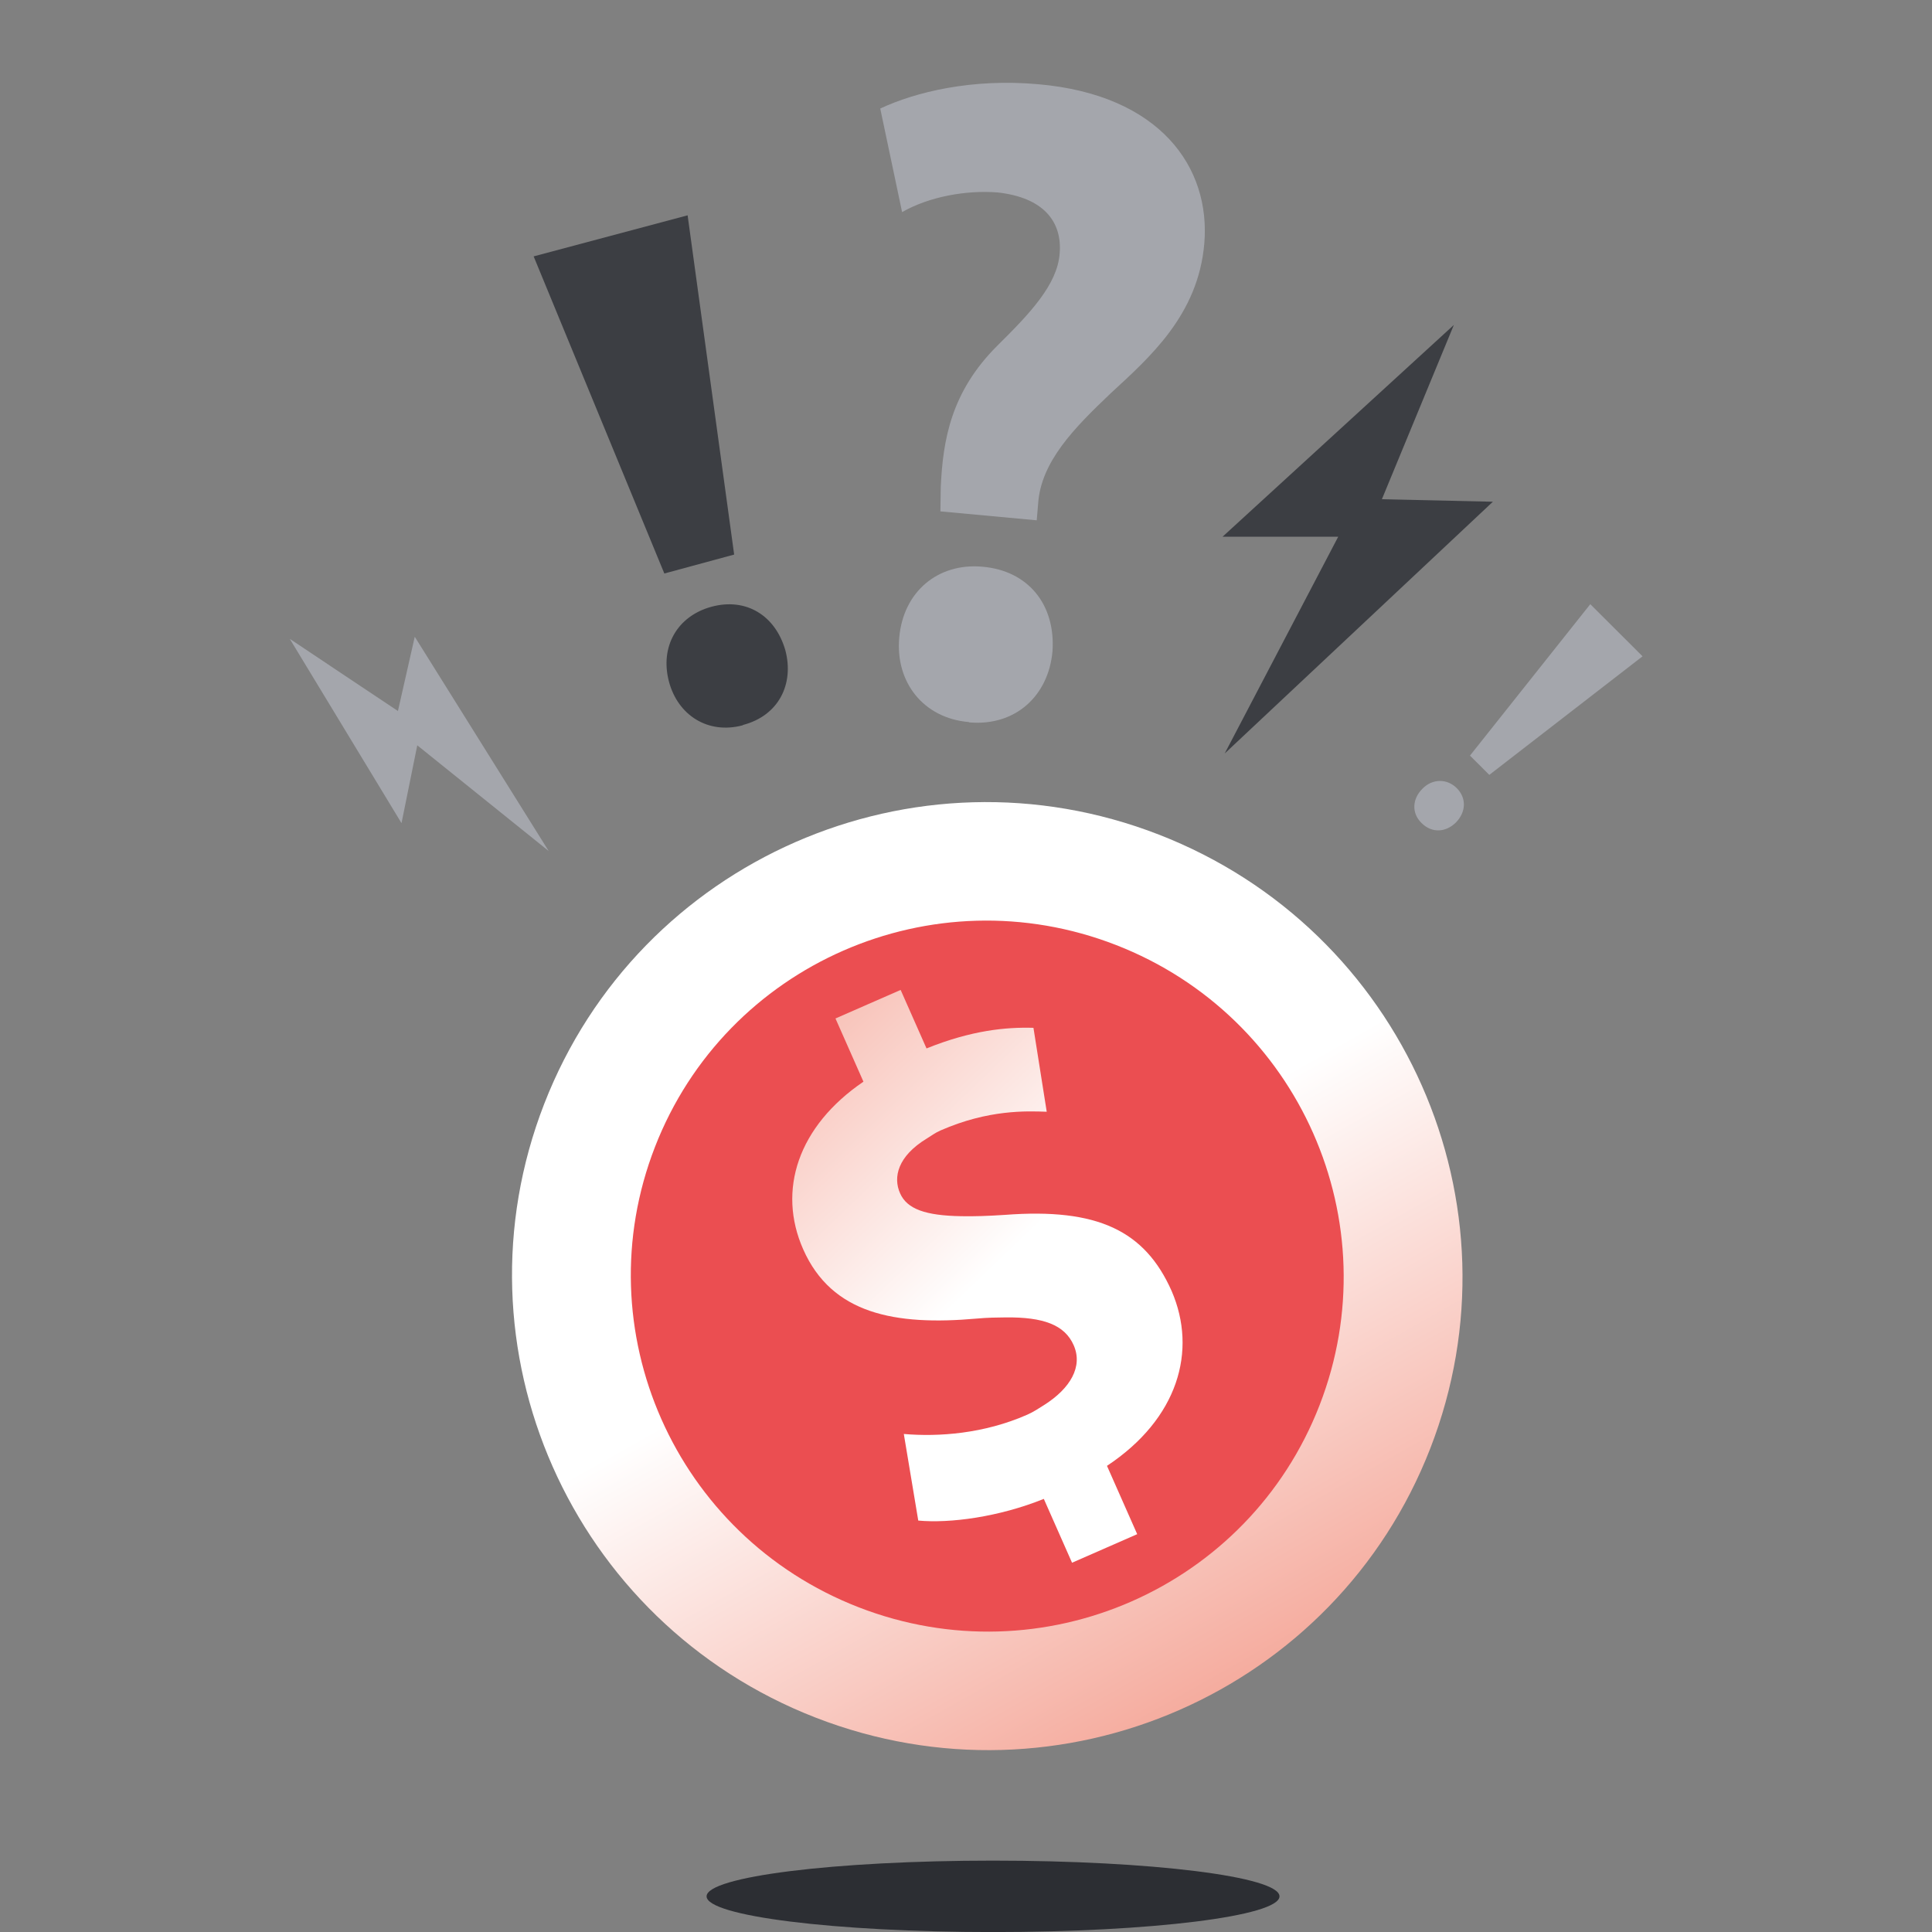 <svg width="140" height="140" viewBox="0 0 140 140" fill="none" xmlns="http://www.w3.org/2000/svg">
<rect x="0" y="0" width="140" height="140" fill="#808080" stroke="none"/>
<g clip-path="url(#clip0_3464_146877)">
<path d="M59.105 124.465C76.836 131.357 96.778 122.62 103.646 104.951C110.514 87.282 101.707 67.371 83.976 60.479C66.245 53.587 46.303 62.324 39.435 79.993C32.567 97.662 41.374 117.573 59.105 124.465Z" fill="url(#paint0_linear_3464_146877)"/>
<path d="M62.214 116.466C75.512 121.635 90.468 115.083 95.619 101.831C100.77 88.579 94.165 73.646 80.867 68.477C67.569 63.308 52.612 69.86 47.461 83.112C42.31 96.364 48.915 111.297 62.214 116.466Z" fill="#EB4E51"/>
<path d="M80.216 106.221L82.406 111.172L80.238 112.122L77.684 113.241L75.639 108.615C72.367 109.934 68.824 110.398 66.541 110.186L65.494 103.911C68.009 104.128 71.301 103.897 74.438 102.514C74.913 102.306 75.285 102.046 75.675 101.804C77.556 100.608 78.489 99.032 77.801 97.475C77.145 95.993 75.588 95.436 72.879 95.464C72.236 95.471 71.582 95.475 70.789 95.548C64.856 96.077 60.275 95.217 58.203 90.532C56.308 86.248 57.828 81.61 62.568 78.382L60.542 73.802L62.858 72.787L65.264 71.734L67.139 75.973C70.411 74.655 72.904 74.421 74.888 74.48L75.85 80.562C74.392 80.511 71.629 80.394 68.155 81.916C67.739 82.099 67.471 82.314 67.149 82.508C65.049 83.79 64.703 85.313 65.225 86.474C65.73 87.615 67.063 88.084 69.644 88.13C70.548 88.15 71.597 88.115 72.836 88.033C79.525 87.527 82.963 89.17 84.904 93.558C86.771 97.881 85.376 102.801 80.216 106.221Z" fill="url(#paint1_linear_3464_146877)"/>
<path d="M71.959 140.004C83.423 140.004 92.717 138.845 92.717 137.416C92.717 135.987 83.423 134.828 71.959 134.828C60.495 134.828 51.202 135.987 51.202 137.416C51.202 138.845 60.495 140.004 71.959 140.004Z" fill="#2C2E33"/>
<path d="M53.822 52.557C51.305 53.23 49.126 51.833 48.477 49.4C47.803 46.864 49.074 44.638 51.565 43.965C54.056 43.293 56.183 44.587 56.91 47.123C57.559 49.581 56.417 51.858 53.848 52.531L53.822 52.557Z" fill="#3C3E43"/>
<path d="M48.14 41.558L38.67 18.578L49.827 15.602L53.2 40.186L48.14 41.558Z" fill="#3C3E43"/>
<path d="M68.145 37.056L68.171 35.296C68.327 31.854 68.924 28.387 72.271 25.048C74.658 22.693 76.604 20.623 76.785 18.398C76.993 16.043 75.592 14.309 72.297 13.946C69.987 13.765 67.315 14.257 65.369 15.37L63.786 7.865C66.329 6.674 70.428 5.665 75.254 6.105C84.076 6.881 87.735 12.135 87.268 17.647C86.827 22.823 83.298 25.902 80.496 28.49C77.823 31.026 75.436 33.459 75.228 36.487L75.125 37.703L68.145 37.056Z" fill="#A4A6AC"/>
<path d="M70.195 52.322C66.9 52.037 64.876 49.424 65.162 46.215C65.447 42.876 67.964 40.78 71.181 41.065C74.528 41.349 76.5 43.834 76.267 47.198C75.981 50.407 73.594 52.633 70.247 52.348L70.195 52.322Z" fill="#A4A6AC"/>
<path d="M103.069 57.16C103.795 56.41 104.859 56.41 105.56 57.109C106.286 57.833 106.234 58.843 105.508 59.593C104.781 60.318 103.769 60.395 103.017 59.645C102.265 58.92 102.342 57.885 103.069 57.16ZM106.52 54.754L115.238 43.781L119.026 47.559L107.921 56.151L106.52 54.754Z" fill="#A4A6AC"/>
<path d="M105.352 23.547L88.591 38.893H96.972L88.746 54.601L108.18 36.357L100.137 36.176L105.352 23.547Z" fill="#3C3E43"/>
<path d="M21 46.296L29.095 59.649L30.237 54.008L39.759 61.668L30.055 46.141L28.836 51.523L21 46.296Z" fill="#A4A6AC"/>
</g>
<defs>
<linearGradient id="paint0_linear_3464_146877" x1="58.632" y1="50.096" x2="98.998" y2="121.618" gradientUnits="userSpaceOnUse">
<stop offset="0.5" stop-color="white"/>
<stop offset="1" stop-color="#F4A293"/>
</linearGradient>
<linearGradient id="paint1_linear_3464_146877" x1="85" y1="125.003" x2="39.464" y2="77.499" gradientUnits="userSpaceOnUse">
<stop offset="0.5" stop-color="white"/>
<stop offset="1" stop-color="#F4A293"/>
</linearGradient>
<clipPath id="clip0_3464_146877">
<rect width="140" height="140" fill="white"/>
</clipPath>
</defs>
</svg>
